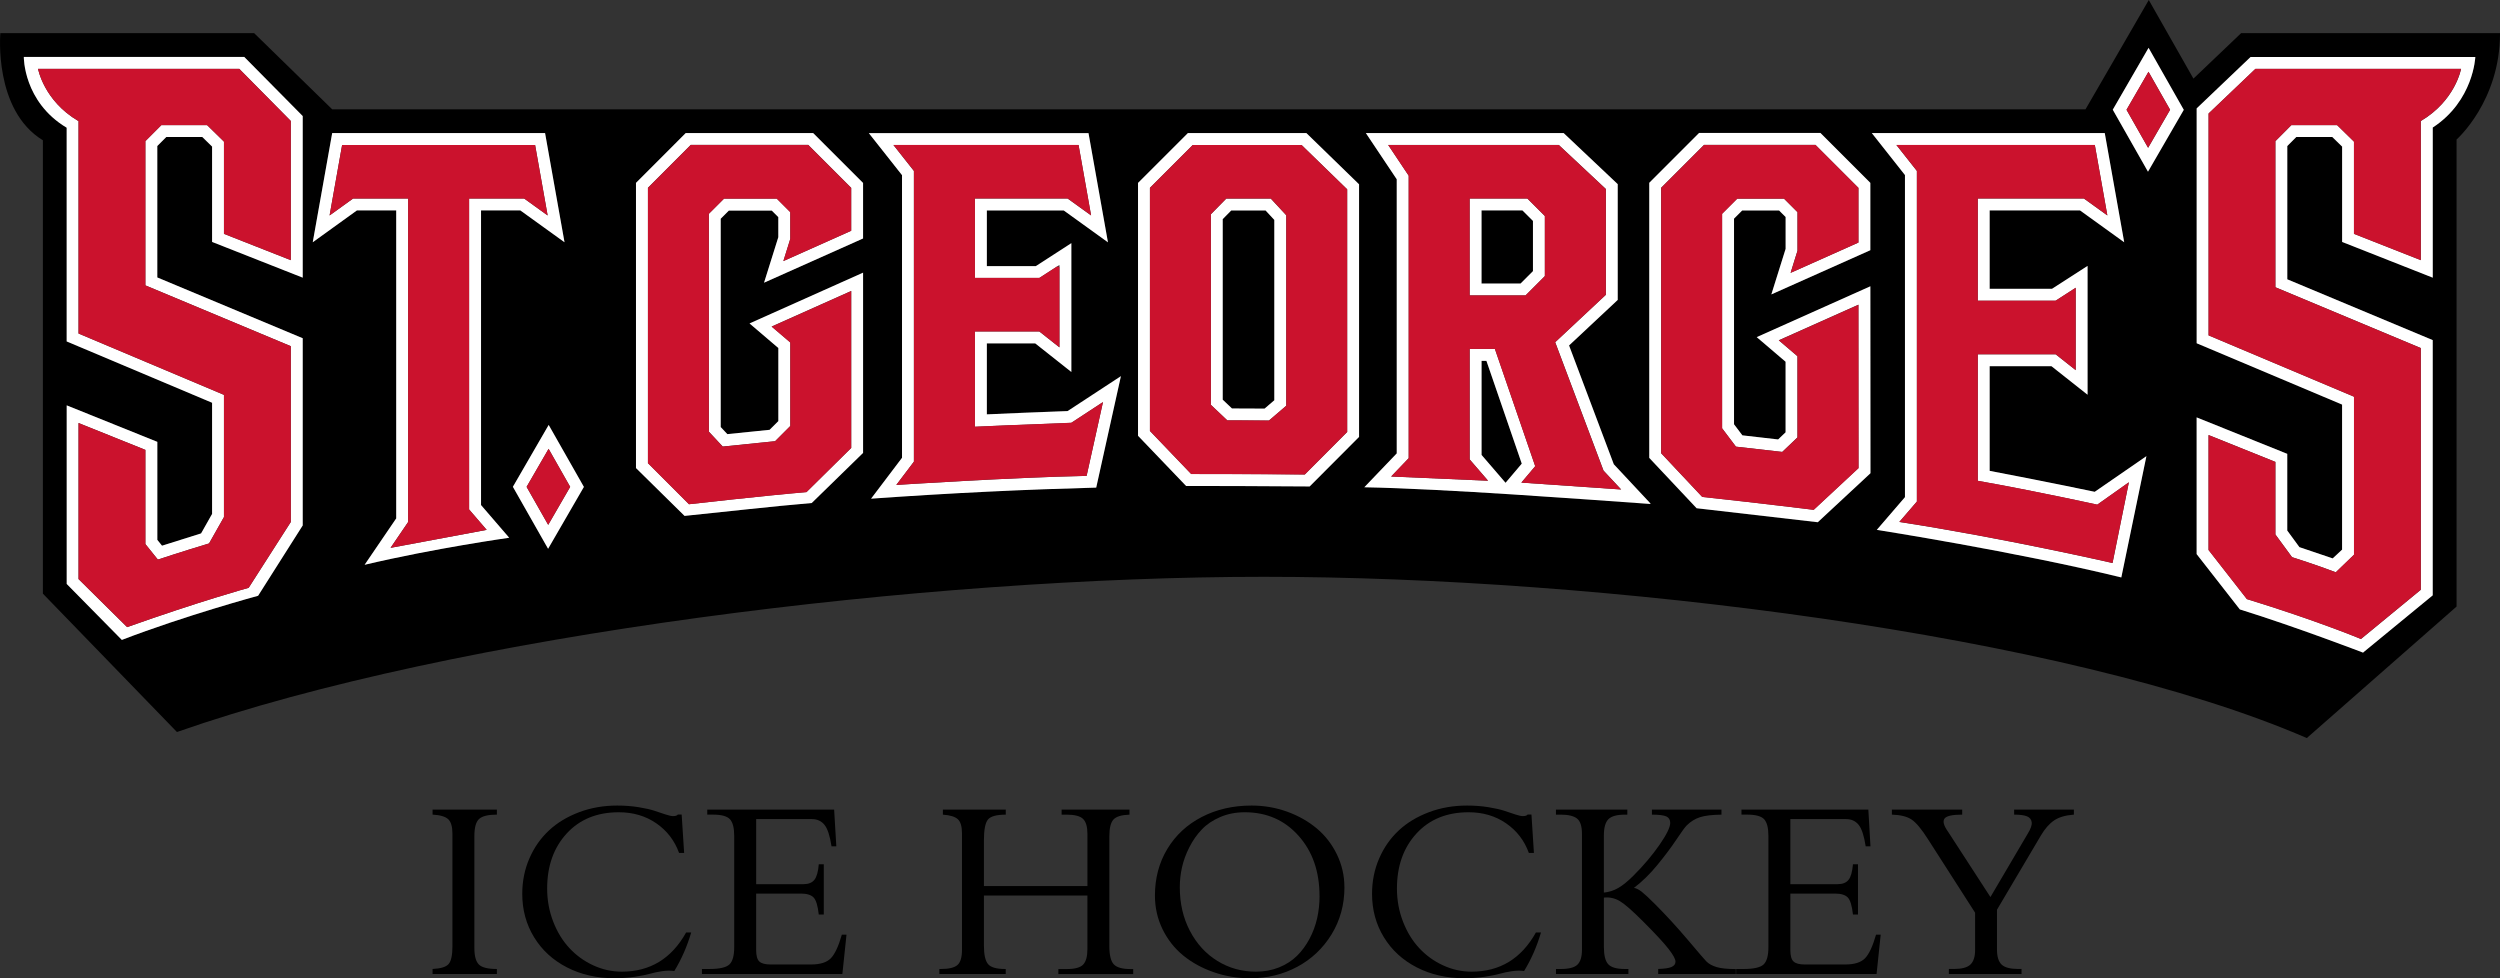 <?xml version="1.0" encoding="UTF-8"?>
<svg id="Layer_2" xmlns="http://www.w3.org/2000/svg" viewBox="0 0 720 281.74">
  <rect x="0" y="0" width="720" height="281.74" fill="#333333" stroke="none"/>
  <defs>
    <style>
      .cls-1 {
        fill: #fff;
      }

      .cls-2 {
        fill: #cb122d;
      }
    </style>
  </defs>
  <g id="Glenelg-VBall">
    <g>
      <g>
        <path d="M143.1,279.06v1.45h-18.52v-1.45c2.35-.1,3.9-.58,4.63-1.43s1.09-2.56,1.09-5.11v-32.41c0-2.03-.41-3.42-1.22-4.18-.82-.76-2.32-1.2-4.5-1.32v-1.45h18.52v1.45c-2.48,0-4.18.41-5.1,1.23-.92.82-1.38,2.47-1.38,4.94v32.27c0,2.3.44,3.88,1.31,4.74.86.86,2.59,1.28,5.17,1.28Z"/>
        <path d="M197.03,245.64h-1.46c-1.29-3.56-3.48-6.41-6.56-8.53s-6.68-3.18-10.79-3.18c-6.27,0-11.28,2.04-15.02,6.12s-5.62,9.36-5.62,15.85c0,3.37.59,6.55,1.75,9.54,1.16,2.99,2.71,5.53,4.67,7.62,1.94,2.09,4.23,3.75,6.86,4.96s5.36,1.82,8.21,1.82c8.15,0,14.34-3.76,18.54-11.3h1.46c-1.19,4.04-2.81,7.74-4.87,11.11-1.08-.15-2.26-.13-3.51.05-1.26.19-2.42.43-3.52.75-1.09.31-2.56.6-4.4.87-1.85.27-3.77.41-5.78.41-5.08,0-9.65-1.04-13.7-3.12-4.05-2.08-7.21-4.98-9.47-8.68-2.27-3.7-3.41-7.87-3.41-12.5,0-3.64.68-7.04,2.05-10.19,1.36-3.15,3.24-5.83,5.64-8.07s5.3-3.98,8.7-5.26c3.4-1.28,7.05-1.91,10.97-1.91,2.18,0,4.25.16,6.21.48,1.95.32,3.48.67,4.57,1.04,1.08.37,2.12.72,3.11,1.04.98.32,1.7.48,2.17.48.72,0,1.18-.15,1.38-.45h1.11l.71,11.04Z"/>
        <path d="M237.25,248.92v14.46h-1.45c-.27-2.55-.78-4.19-1.51-4.93-.72-.73-1.94-1.1-3.66-1.1h-12.86v16.25c0,1.66.31,2.77.94,3.33.62.56,1.68.84,3.19.84h11.71c2.6,0,4.48-.59,5.65-1.77,1.16-1.18,2.23-3.45,3.19-6.82h1.34l-1.19,11.34h-40.44v-1.45h2.12c2.95,0,4.88-.44,5.8-1.32.91-.88,1.37-2.52,1.37-4.93v-32.11c0-2.26-.4-3.83-1.2-4.74-.81-.9-2.44-1.36-4.89-1.36h-1.67v-1.45h36.54l.63,10.59h-1.38c-.47-3.05-1.15-5.12-2.04-6.21s-2.09-1.64-3.6-1.64h-16.06v18.74h13.64c1.42,0,2.46-.42,3.12-1.25.67-.83,1.09-2.32,1.27-4.48h1.45Z"/>
        <path d="M313.18,257.92h-29.81v14.46c0,2.58.4,4.34,1.19,5.28s2.42,1.41,4.87,1.41h.22v1.45h-19.11v-1.45h.49c2.28,0,3.85-.39,4.72-1.15s1.3-2.23,1.3-4.38v-33.53c0-1.96-.39-3.31-1.17-4.05-.78-.74-2.22-1.19-4.33-1.34v-1.45h18.11v1.45c-2.66,0-4.37.47-5.14,1.42-.76.94-1.15,2.91-1.15,5.91v13.23h29.81v-14.98c0-2.08-.42-3.53-1.26-4.35-.85-.82-2.42-1.23-4.73-1.23h-1.45v-1.45h19.55v1.45c-2.29.08-3.82.54-4.61,1.4s-1.19,2.47-1.19,4.85v31.6c0,2.63.43,4.38,1.3,5.28s2.47,1.34,4.79,1.34h.78v1.45h-21.55v-1.45h2.37c2.38,0,3.97-.43,4.78-1.3.81-.87,1.21-2.34,1.21-4.42v-15.42Z"/>
        <path d="M387.2,255.53c0,5.01-1.24,9.52-3.7,13.55-2.47,4.03-5.76,7.14-9.87,9.35-4.11,2.2-8.62,3.31-13.53,3.31-3.69,0-7.22-.58-10.56-1.75-3.35-1.16-6.27-2.77-8.78-4.81-2.5-2.05-4.48-4.57-5.95-7.57-1.46-3-2.19-6.23-2.19-9.7,0-4.99,1.19-9.45,3.56-13.4,2.38-3.95,5.69-7.03,9.93-9.22,4.24-2.19,9.01-3.29,14.35-3.29,3.56,0,6.98.59,10.23,1.76,3.26,1.18,6.1,2.79,8.54,4.83,2.43,2.04,4.37,4.54,5.8,7.49s2.16,6.09,2.16,9.44ZM380.02,258.06c0-7.06-2.01-12.85-6.04-17.36-4.02-4.51-9.18-6.77-15.48-6.77-2.58,0-4.94.46-7.08,1.38-2.15.92-3.92,2.11-5.31,3.59-1.41,1.47-2.6,3.17-3.57,5.09-.98,1.92-1.68,3.84-2.12,5.78-.43,1.93-.64,3.86-.64,5.76,0,4.66.97,8.85,2.91,12.56,1.95,3.72,4.59,6.61,7.92,8.66,3.34,2.06,7.03,3.09,11.09,3.09,2.41,0,4.63-.41,6.66-1.23,2.03-.82,3.75-1.93,5.17-3.33,1.41-1.4,2.62-3.03,3.6-4.89,1-1.86,1.72-3.83,2.2-5.91.47-2.08.7-4.22.7-6.43Z"/>
        <path d="M441.77,245.64h-1.46c-1.29-3.56-3.48-6.41-6.56-8.53s-6.68-3.18-10.79-3.18c-6.27,0-11.28,2.04-15.02,6.12-3.74,4.08-5.62,9.36-5.62,15.85,0,3.37.59,6.55,1.75,9.54,1.16,2.99,2.71,5.53,4.67,7.62,1.94,2.09,4.23,3.75,6.86,4.96s5.36,1.82,8.21,1.82c8.15,0,14.34-3.76,18.54-11.3h1.46c-1.19,4.04-2.81,7.74-4.87,11.11-1.08-.15-2.26-.13-3.51.05-1.26.19-2.42.43-3.52.75-1.09.31-2.56.6-4.4.87-1.85.27-3.77.41-5.78.41-5.08,0-9.65-1.04-13.7-3.12-4.05-2.08-7.21-4.98-9.47-8.68-2.27-3.7-3.41-7.87-3.41-12.5,0-3.64.68-7.04,2.05-10.19,1.36-3.15,3.24-5.83,5.64-8.07s5.3-3.98,8.7-5.26c3.4-1.28,7.05-1.91,10.97-1.91,2.18,0,4.25.16,6.21.48,1.95.32,3.48.67,4.57,1.04,1.08.37,2.12.72,3.11,1.04.98.32,1.7.48,2.17.48.72,0,1.18-.15,1.38-.45h1.11l.71,11.04Z"/>
        <path d="M499.9,280.51h-22.34v-1.45c1.76-.05,3.03-.23,3.81-.56s1.17-.84,1.17-1.56-.66-1.93-1.99-3.64c-1.32-1.71-3.78-4.36-7.37-7.95-3.05-3.05-5.27-5-6.67-5.83-1.41-.84-2.93-1.18-4.59-1.01v14.24c0,2.4.42,4.06,1.26,4.96.84.91,2.44,1.36,4.79,1.36h1.01v1.45h-20.86v-1.45h1.38c2.35,0,3.96-.42,4.81-1.26.86-.84,1.29-2.27,1.29-4.27v-33.42c0-2.18-.48-3.64-1.42-4.38-.95-.74-2.5-1.12-4.69-1.12h-1.38v-1.45h20.56v1.45h-.7c-2.28,0-3.86.43-4.74,1.3s-1.32,2.44-1.32,4.72v16.43c1.48-.15,2.87-.59,4.16-1.34,1.29-.74,2.73-1.92,4.35-3.53,2.95-2.95,5.45-5.91,7.51-8.88s3.09-5.08,3.09-6.32c0-.89-.37-1.51-1.11-1.86s-2.13-.52-4.16-.52v-1.45h20.03v1.45c-2.68.03-4.74.27-6.17.73s-2.72,1.25-3.87,2.4c-.47.47-1.46,1.83-2.97,4.09s-3.33,4.68-5.47,7.29c-2.13,2.6-4.37,4.79-6.73,6.58.67.1,1.43.48,2.26,1.13s2.11,1.85,3.85,3.59c3.12,3.12,6.26,6.55,9.42,10.27,3.15,3.73,4.93,5.8,5.33,6.19.71.72,1.71,1.26,2.97,1.64,1.27.37,3.1.56,5.51.56v1.45Z"/>
        <path d="M535.1,248.92v14.46h-1.45c-.27-2.55-.78-4.19-1.51-4.93-.72-.73-1.94-1.1-3.66-1.1h-12.86v16.25c0,1.66.31,2.77.94,3.33.62.56,1.68.84,3.19.84h11.71c2.6,0,4.48-.59,5.65-1.77,1.16-1.18,2.23-3.45,3.19-6.82h1.34l-1.19,11.34h-40.44v-1.45h2.12c2.95,0,4.88-.44,5.8-1.32.91-.88,1.37-2.52,1.37-4.93v-32.11c0-2.26-.4-3.83-1.2-4.74-.81-.9-2.44-1.36-4.89-1.36h-1.67v-1.45h36.54l.62,10.59h-1.38c-.47-3.05-1.15-5.12-2.04-6.21s-2.09-1.64-3.6-1.64h-16.06v18.74h13.64c1.42,0,2.46-.42,3.12-1.25.67-.83,1.09-2.32,1.27-4.48h1.45Z"/>
        <path d="M573.24,258.36l10.74-18.25c.87-1.39,1.25-2.49,1.15-3.29s-.55-1.37-1.34-1.71c-.79-.33-2.03-.5-3.72-.5v-1.45h17.21v1.45c-2.42.18-4.34.74-5.72,1.69-1.39.95-2.65,2.4-3.79,4.33l-12.64,21.37v11.45c0,2.06.45,3.51,1.34,4.35.89.84,2.48,1.26,4.76,1.26h.97v1.45h-20.93v-1.45h1.46c2.28,0,3.86-.42,4.76-1.28.89-.85,1.34-2.25,1.34-4.18v-10.74l-13.56-21.15c-1.84-2.9-3.41-4.79-4.71-5.67-1.3-.88-3.2-1.35-5.7-1.43v-1.45h20.25v1.45c-2.87,0-4.58.39-5.11,1.17-.54.78-.19,2.04,1.05,3.77l12.2,18.81Z"/>
      </g>
      <g>
        <g>
          <path d="M645.44,9.55l-13.73,13.09-12.86-22.64-18.22,31.48H95.67l-22.47-21.93H.1s-1.99,22.18,12.25,30.85v130.57l38.61,39.85c80.72-28.28,216.31-44.7,313.01-44.7s231.09,16.45,300.39,46.44l43.13-37.87V40.18s12.52-10.97,12.52-30.63h-74.56ZM87.18,79.97l-26.1-10.29v-27.46l-2.82-2.76h-10.37l-2.59,2.6v37.85l41.88,17.51v53.91l-12.85,20.26s-20.87,5.64-39.24,12.71l-15.88-16.12v-51.43l26.1,10.51v28.23l1.35,1.68,11.25-3.54,3.17-5.61v-32.02l-41.88-17.66v-61.55C6.7,29.31,6.86,16.4,6.86,16.4h63.48l16.84,17.03v46.54ZM105.01,162.66l9.1-13.36V60.6h-11.32l-12.72,9.17,5.6-31.44h61.31l5.6,31.44-12.72-9.17h-11.33v84.85l8.11,9.41s-21.42,3.01-41.64,7.79ZM157.85,158.05l-10.14-17.85,10.31-17.82,10.14,17.85-10.31,17.82ZM233.79,144.86c-11.96,1.01-24.06,2.44-36.62,3.71l-13.99-13.78V52.66l14.33-14.35h36.69l14.38,14.37v15.99l-2.03.91-26.49,11.83,4.11-13.11v-5.78l-1.88-1.88h-12.36l-2.35,2.35v59.99l1.91,2.04c5.03-.52,9.95-1.01,12.17-1.24l2.52-2.51v-21.05l-8.3-7.08,32.71-14.63v51.91s-14.79,14.43-14.79,14.43ZM315.71,140.41c-20.31.54-41.46,1.53-64.84,3.19l8.91-11.77V50.42l-9.55-12.09h63.26l5.6,31.44-12.72-9.17h-22.16v16.02h14.12l10.22-6.61v37.1l-10.4-8.23h-13.94v20.42c5.2-.23,15.12-.66,23.27-.95l15.34-10.05-7.11,32.09ZM391.41,125.82l-14.23,14.27c-11.43-.11-30.2-.14-35.58-.14l-13.85-14.46V52.68l14.35-14.34h34.14l15.17,14.75v72.74ZM475.32,145.14c-19.32-1.36-59.01-4.36-82.4-4.81l9.34-9.75V51.63l-8.89-13.3h56.97l15.56,14.7v33.35l-14.01,13.11,12.88,34.21,10.55,11.29v.15ZM523.5,150.42l-34.89-4.03-13.64-14.5V52.66l14.35-14.36h34.94l14.38,14.38v19.39l-28.51,12.73,4.11-13.12v-9.17l-1.88-1.88h-10.63l-2.35,2.35v59.22l2.41,3.19c3.72.42,8.01.91,10.29,1.18l2.15-2.05v-20.33l-8.3-7.08,32.7-14.63.03,53.84-15.18,14.11ZM610.93,166.32c-30.44-7.44-70.42-13.7-70.42-13.7l8.11-9.42V50.42l-9.55-12.09h67.09l5.6,31.45-12.72-9.17h-26.03v22.57h17.97l10.23-6.59v37.1l-10.4-8.22h-17.8v30.17c17.63,3.36,30.24,6.03,30.24,6.03l14.89-10.27-7.23,34.93ZM618.62,49.45l-10.14-17.85,10.31-17.82,10.14,17.86-10.31,17.82ZM700.62,36.72v43.24l-26.1-10.29v-27.46l-2.83-2.76h-10.37l-2.59,2.6v38.38l41.88,17.51v73.51l-19.88,16.33-.17.17s-19.13-7.36-35.5-12.45l-12.44-15.93v-39.37l26.1,10.5v22.09l3.5,4.78c2.31.79,5.9,1.98,9.59,3.24l2.7-2.52v-41.78l-41.88-17.66V31.23l15.54-14.82h64.7s-.48,12.64-12.26,20.32Z"/>
          <polygon points="426.68 60.61 426.68 81.65 437.93 81.65 441.49 78.09 441.49 63.63 438.46 60.6 426.68 60.61"/>
          <polygon points="426.68 103.92 426.68 131.03 431.15 136.21 433.6 139.05 435.52 136.78 438.27 133.54 428.08 103.92 426.68 103.92"/>
          <path d="M354.61,60.61l-2.46,2.5v52l2.67,2.53c1.91,0,5.59,0,9.39.04l2.81-2.41v-51.93l-2.52-2.72h-9.88Z"/>
        </g>
        <g>
          <path class="cls-1" d="M215.86,93.15l8.3,7.08v21.05l-2.52,2.51c-2.22.22-7.14.72-12.17,1.24l-1.91-2.04v-59.99l2.35-2.35h12.36l1.88,1.88v5.78l-4.11,13.11,26.49-11.83,2.03-.91v-15.99l-14.38-14.37h-36.69l-14.33,14.35v82.13l13.99,13.78c12.56-1.27,24.66-2.7,36.62-3.71l14.79-14.43v-51.91s-32.71,14.63-32.71,14.63ZM232.26,141.72c-12.15,1.02-33.83,3.49-33.83,3.49l-11.82-11.83V54.08l12.33-12.35h33.84l12.37,12.37v12.35l-19.54,8.73,1.99-6.37v-7.72l-3.89-3.89h-15.19l-4.36,4.36v62.76l3.99,4.28c7.33-.77,15.08-1.54,15.08-1.54l4.38-4.38v-24.05l-5.38-4.59,22.93-10.25v45.2s-12.88,12.72-12.88,12.72Z"/>
          <path class="cls-1" d="M505.95,97.1l8.3,7.08v20.33l-2.15,2.05c-2.28-.26-6.57-.76-10.29-1.18l-2.41-3.19v-59.22l2.35-2.35h10.63l1.88,1.88v9.17l-4.11,13.12,28.51-12.73v-19.39l-14.38-14.38h-34.94l-14.35,14.36v79.22l13.64,14.5,34.89,4.03,15.18-14.11-.03-53.84-32.7,14.63ZM522.34,146.82s-16.64-2.05-32.1-3.71l-11.84-12.59V54.08l12.35-12.35h32.1l12.37,12.37v15.75l-19.54,8.73,1.99-6.37v-11.11l-3.89-3.89h-13.46l-4.36,4.36v61.78l3.98,5.28c5.52.61,13.34,1.52,13.34,1.52l4.38-4.17v-23.39l-5.38-4.59,22.93-10.25.03,47.06-12.91,12.01Z"/>
          <path class="cls-1" d="M353.17,57.19l-4.44,4.52v54.88l4.73,4.48s6.08-.01,12,.05l4.98-4.26v-54.86l-4.45-4.8h-12.82ZM367.01,115.27l-2.81,2.41c-3.8-.03-7.47-.04-9.39-.04l-2.67-2.53v-52l2.46-2.5h9.88l2.52,2.72v51.93Z"/>
          <path class="cls-1" d="M342.1,38.34l-14.35,14.34v72.82l13.85,14.46c5.38,0,24.15.03,35.58.14l14.23-14.27V53.08l-15.17-14.75h-34.14ZM387.99,124.4l-12.21,12.25c-14.47-.15-32.71-.13-32.71-.13l-11.89-12.41V54.1l12.34-12.34h31.33l13.14,12.77v69.87Z"/>
          <path class="cls-1" d="M451.89,99.49l14.01-13.11v-33.35l-15.56-14.7h-56.97l8.89,13.3v78.95l-9.34,9.75c23.4.45,63.09,3.45,82.4,4.81v-.15l-10.55-11.29-12.88-34.21ZM433.6,139.05l-2.44-2.84-4.47-5.19v-27.1h1.4l10.18,29.61-2.74,3.24-1.93,2.27ZM438.15,139l4-4.73-11.61-33.77h-7.27v31.81l5.3,6.14-27.92-1.21,5.06-5.28V50.59l-5.9-8.84h49.13l13.56,12.69v30.45l-14.6,13.66,13.92,36.98,5.08,5.44-28.74-1.98Z"/>
          <path class="cls-1" d="M423.26,57.18v27.9h16.1c.8-.79,5.56-5.56,5.56-5.56v-17.3l-5.03-5.04h-16.62ZM441.49,78.09l-3.56,3.56h-11.25v-21.05h11.78s3.03,3.02,3.03,3.02v14.46Z"/>
          <path class="cls-1" d="M284.21,119.32v-20.42h13.94l10.4,8.23v-37.1l-10.22,6.61h-14.12v-16.02h22.16l12.72,9.17-5.6-31.44h-63.26l9.55,12.09v81.41l-8.91,11.77c23.38-1.66,44.53-2.65,64.84-3.19l7.11-32.09-15.34,10.05c-8.15.29-18.07.72-23.27.95ZM317.66,115.79l-4.72,21.27c-21.62.43-54.81,2.61-54.81,2.61l5.07-6.7V49.23l-5.9-7.47h53.32l3.61,20.29-6.76-4.87h-26.7v22.87h18.56l5.78-3.74v23.73l-5.78-4.57h-18.56v27.44s15.99-.73,27.77-1.14l9.12-5.97Z"/>
          <path class="cls-1" d="M573.02,135.63v-30.17h17.8l10.4,8.22v-37.1l-10.23,6.59h-17.97v-22.57h26.03l12.72,9.17-5.6-31.45h-67.09l9.55,12.09v92.77l-8.11,9.42s39.98,6.26,70.42,13.7l7.23-34.93-14.89,10.27s-12.61-2.67-30.24-6.03ZM613.12,138.89l-4.71,23.26s-31.76-7.28-61.41-11.82l5.06-5.87V49.23l-5.9-7.47h57.15l3.61,20.29-6.76-4.87h-30.56v29.43h22.41l5.79-3.73v23.73l-5.78-4.57h-22.42v36.44c16.77,2.98,34.41,6.87,34.41,6.87l9.11-6.45Z"/>
          <path class="cls-1" d="M138.53,60.6h11.33l12.72,9.17-5.6-31.44h-61.31l-5.6,31.44,12.72-9.17h11.32v88.7l-9.1,13.36c20.22-4.78,41.64-7.79,41.64-7.79l-8.11-9.41V60.6ZM140.16,152.6l-27.68,5.18,5.06-7.43V57.18h-15.86l-6.76,4.87,3.61-20.29h55.58l3.61,20.29-6.76-4.87h-15.86v89.55l5.06,5.87Z"/>
          <path class="cls-1" d="M648.18,16.4l-15.54,14.82v67.64l41.88,17.66v41.78l-2.7,2.52c-3.68-1.26-7.28-2.45-9.59-3.24l-3.5-4.78v-22.09l-26.1-10.5v39.37l12.44,15.93c16.37,5.09,35.5,12.45,35.5,12.45l.17-.17,19.88-16.33v-73.51l-41.88-17.51v-38.38l2.59-2.6h10.37l2.83,2.76v27.46l26.1,10.29v-43.24c11.78-7.68,12.26-20.32,12.26-20.32h-64.7ZM697.2,34.84v40.09l-19.25-7.58v-26.56l-4.85-4.75h-13.18l-4.6,4.61v42.08l41.88,17.51v69.61l-17.24,14.18s-12.77-5.33-32.85-11.49l-11.04-14.14v-33.11l19.25,7.74v20.9l4.79,6.53s7.3,2.31,12.6,4.36l5.25-5.06v-45.51l-41.88-17.66v-63.9l13.49-12.86h59.23s-1.66,9.17-11.58,15.01Z"/>
          <path class="cls-1" d="M608.48,31.6l10.14,17.85,10.31-17.82-10.14-17.86-10.31,17.82ZM618.65,42.56l-6.21-10.94,6.33-10.95,6.22,10.95-6.33,10.94Z"/>
          <path class="cls-1" d="M6.86,16.4s-.16,12.9,12.34,20.38v61.55l41.88,17.66v32.02l-3.17,5.61-11.25,3.54-1.35-1.68v-28.23l-26.1-10.51v51.43l15.88,16.12c18.37-7.06,39.24-12.71,39.24-12.71l12.85-20.26v-53.91l-41.88-17.51v-37.85l2.59-2.6h10.37l2.82,2.76v27.46l26.1,10.29v-46.54l-16.84-17.03H6.86ZM83.75,74.93l-19.25-7.58v-26.56l-4.85-4.75h-13.18l-4.6,4.61v41.54l41.88,17.51v50.63l-12.14,18.96s-14.21,3.91-35,11.32l-13.99-13.84v-44.94l19.25,7.74v27.12l3.59,4.47s7.17-2.37,14.75-4.65l4.29-7.59v-35.2l-41.88-17.66v-61.25l-.08.03c-9.93-5.83-11.58-15.01-11.58-15.01h57.95l14.84,15.01v40.09Z"/>
          <path class="cls-1" d="M147.71,140.2l10.14,17.85,10.31-17.82-10.14-17.85-10.31,17.82ZM157.88,151.16l-6.22-10.94,6.34-10.95,6.21,10.95-6.33,10.94Z"/>
        </g>
        <g>
          <path class="cls-2" d="M222.22,94.06l5.38,4.59v24.05l-4.38,4.38s-7.75.76-15.08,1.54l-3.99-4.28v-62.76l4.36-4.36h15.19l3.89,3.89v7.72l-1.99,6.37,19.54-8.73v-12.35l-12.37-12.37h-33.84l-12.33,12.35v79.3l11.82,11.83s21.68-2.47,33.83-3.49l12.89-12.72v-45.2s-22.93,10.25-22.93,10.25Z"/>
          <path class="cls-2" d="M512.3,98.01l5.38,4.59v23.39l-4.38,4.17s-7.82-.91-13.34-1.52l-3.98-5.28v-61.78l4.36-4.36h13.46l3.89,3.89v11.11l-1.99,6.37,19.54-8.73v-15.75l-12.37-12.37h-32.1l-12.35,12.35v76.45l11.84,12.59c15.45,1.65,32.1,3.71,32.1,3.71l12.91-12.01-.03-47.06-22.93,10.25Z"/>
          <path class="cls-2" d="M343.52,41.76l-12.34,12.34v70.02l11.89,12.41s18.24-.02,32.71.13l12.21-12.25V54.53l-13.14-12.77h-31.33ZM370.44,116.85l-4.98,4.26c-5.93-.06-12-.05-12-.05l-4.73-4.48v-54.88l4.44-4.52h12.82l4.45,4.8v54.86Z"/>
          <path class="cls-2" d="M447.88,98.56l14.6-13.66v-30.45l-13.56-12.69h-49.13l5.9,8.84v81.36l-5.06,5.28,27.92,1.21-5.3-6.14v-31.81h7.27l11.61,33.77-4,4.73,28.74,1.98-5.08-5.44-13.92-36.98ZM444.92,79.51s-4.77,4.77-5.56,5.56h-16.1v-27.9h16.62s5.03,5.03,5.03,5.03v17.3Z"/>
          <path class="cls-2" d="M280.78,122.9v-27.44h18.56l5.78,4.57v-23.24c-.26,0-.53.02-.8.02l.8-.52-5.78,3.74h-18.56v-22.87h26.7l6.76,4.87-3.61-20.29h-53.32l5.9,7.47v83.75l-5.07,6.7s33.19-2.18,54.81-2.61l4.72-21.27-9.12,5.97c-11.78.41-27.77,1.14-27.77,1.14Z"/>
          <path class="cls-2" d="M569.6,138.46v-36.44h22.42l5.78,4.57v-23.73l-5.79,3.73h-22.41v-29.43h30.56l6.76,4.87-3.61-20.29h-57.15l5.9,7.47v95.24l-5.06,5.87c29.66,4.54,61.41,11.82,61.41,11.82l4.71-23.26-9.11,6.45s-17.63-3.9-34.41-6.87Z"/>
          <polygon class="cls-2" points="150.96 57.18 157.72 62.05 154.11 41.76 98.53 41.76 94.92 62.05 101.68 57.18 117.54 57.18 117.54 150.35 112.48 157.78 140.16 152.6 135.11 146.72 135.11 57.18 150.96 57.18"/>
          <path class="cls-2" d="M649.55,19.83l-13.49,12.86v63.9l41.88,17.66v45.51l-5.25,5.06c-5.3-2.05-12.6-4.36-12.6-4.36l-4.79-6.53v-20.9l-19.25-7.74v33.11l11.04,14.14c20.08,6.16,32.85,11.49,32.85,11.49l17.24-14.18v-69.61l-41.88-17.51v-42.08l4.6-4.61h13.18l4.85,4.75v26.56l19.25,7.58v-40.09c9.93-5.83,11.58-15.01,11.58-15.01h-59.23Z"/>
          <polygon class="cls-2" points="612.43 31.61 618.65 42.56 624.98 31.61 618.76 20.67 612.43 31.61"/>
          <path class="cls-2" d="M10.96,19.83s1.66,9.18,11.58,15.01l.08-.03v61.25l41.88,17.66v35.2l-4.29,7.59c-7.58,2.28-14.75,4.65-14.75,4.65l-3.59-4.47v-27.12l-19.25-7.74v44.94l13.99,13.84c20.8-7.4,35-11.32,35-11.32l12.14-18.96v-50.63l-41.88-17.51v-41.54l4.6-4.61h13.18l4.85,4.75v26.56l19.25,7.58v-40.09l-14.84-15.01H10.96Z"/>
          <polygon class="cls-2" points="151.66 140.21 157.88 151.16 164.21 140.21 157.99 129.26 151.66 140.21"/>
        </g>
      </g>
    </g>
  </g>
</svg>